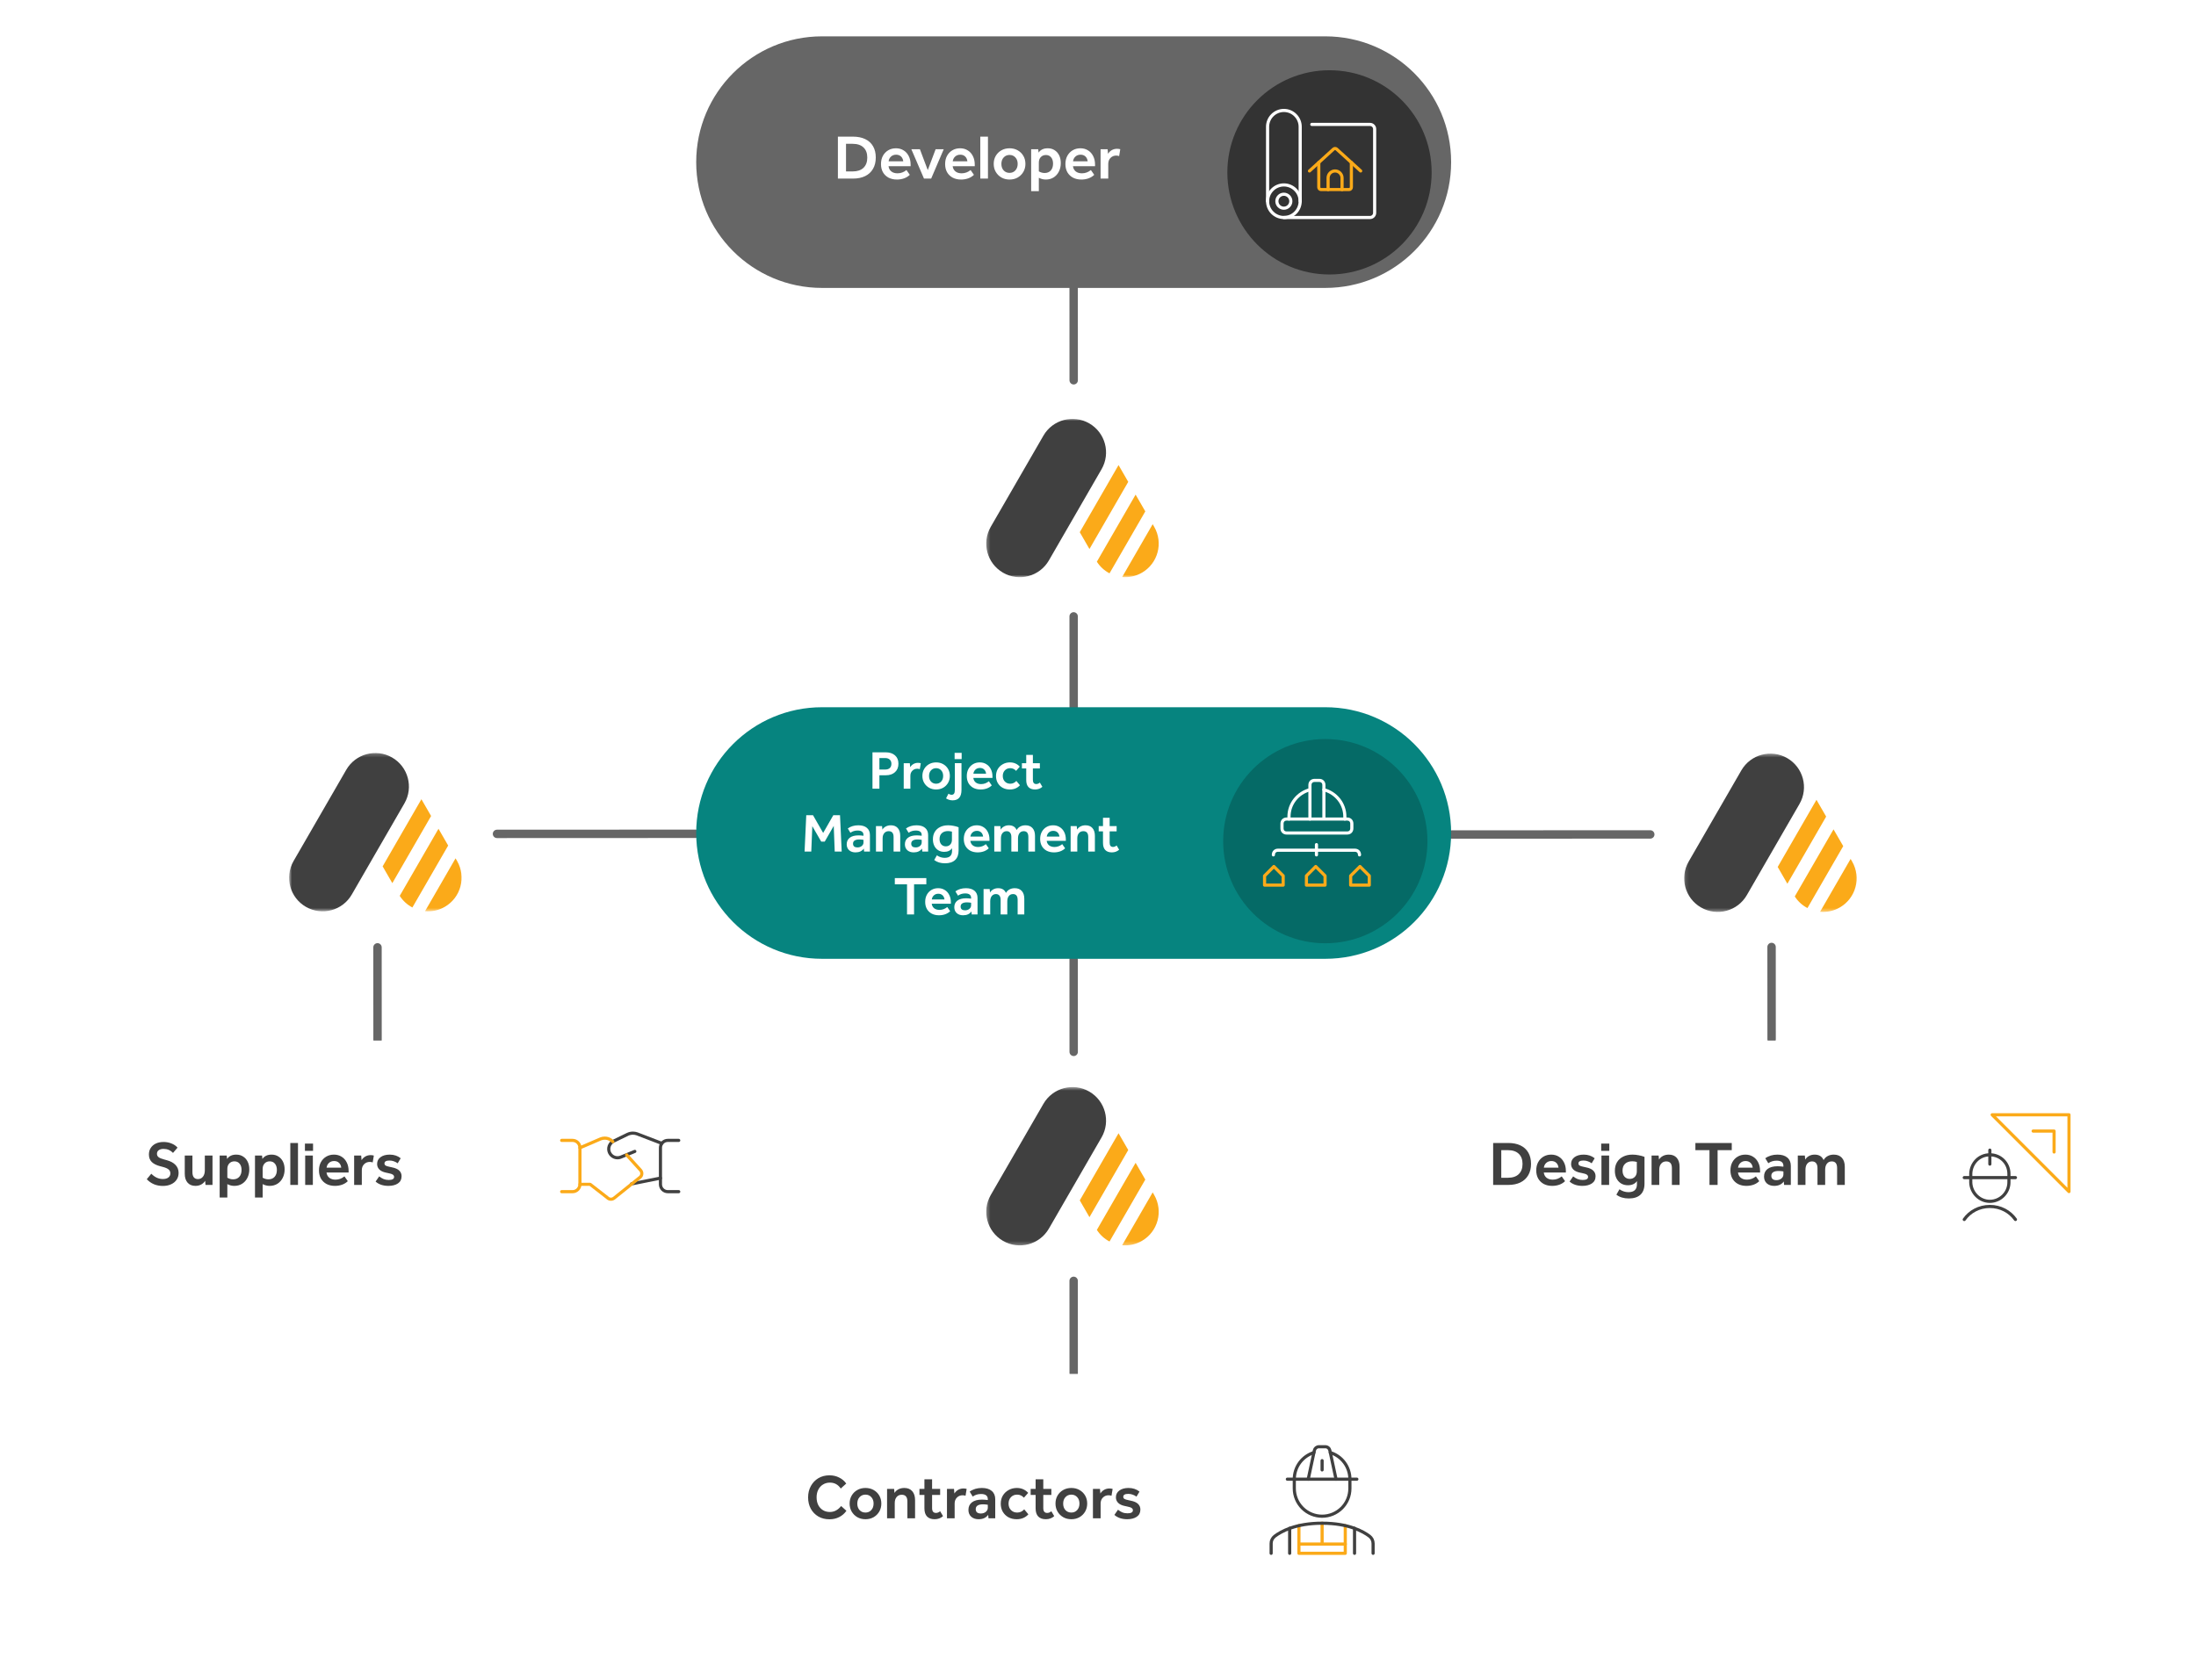 <?xml version="1.0" encoding="UTF-8"?> <svg xmlns="http://www.w3.org/2000/svg" width="613" height="469" viewBox="0 0 613 469" fill="none"><path d="M299.702 80.39L299.714 106.176" stroke="#666666" stroke-width="2.341" stroke-linecap="round" stroke-linejoin="round"></path><path d="M299.702 172.105L299.714 197.891" stroke="#666666" stroke-width="2.341" stroke-linecap="round" stroke-linejoin="round"></path><path d="M299.702 267.9L299.714 293.686" stroke="#666666" stroke-width="2.341" stroke-linecap="round" stroke-linejoin="round"></path><path d="M299.702 357.62L299.714 383.405" stroke="#666666" stroke-width="2.341" stroke-linecap="round" stroke-linejoin="round"></path><path d="M494.523 264.4L494.535 290.185" stroke="#666666" stroke-width="2.341" stroke-linecap="round" stroke-linejoin="round"></path><path d="M105.378 264.505L105.39 290.291" stroke="#666666" stroke-width="2.341" stroke-linecap="round" stroke-linejoin="round"></path><path d="M138.731 232.825L194.13 232.802" stroke="#666666" stroke-width="2.341" stroke-linecap="round" stroke-linejoin="round"></path><path d="M405.267 233.001L460.666 232.978" stroke="#666666" stroke-width="2.341" stroke-linecap="round" stroke-linejoin="round"></path><path d="M369.951 10.146H229.463C210.066 10.146 194.341 25.871 194.341 45.268C194.341 64.666 210.066 80.39 229.463 80.39H369.951C389.348 80.39 405.073 64.666 405.073 45.268C405.073 25.871 389.348 10.146 369.951 10.146Z" fill="#666666"></path><g filter="url(#filter0_d_722_13680)"><path d="M368.781 17.27C384.527 17.27 397.294 30.037 397.294 45.783C397.294 61.53 384.527 74.297 368.781 74.297C353.034 74.297 340.267 61.53 340.267 45.783C340.267 30.037 353.034 17.27 368.781 17.27Z" fill="#333333"></path></g><path d="M370.73 52.931V49.682C370.73 49.167 370.935 48.669 371.298 48.306C371.661 47.944 372.159 47.733 372.674 47.733C373.189 47.733 373.686 47.938 374.049 48.306C374.412 48.669 374.623 49.167 374.623 49.682V52.931" stroke="#FBAA19" stroke-width="0.878" stroke-linecap="round" stroke-linejoin="round"></path><path d="M368.13 45.368V52.281C368.13 52.451 368.2 52.621 368.317 52.738C368.44 52.861 368.604 52.925 368.78 52.925H376.577C376.747 52.925 376.916 52.855 377.034 52.738C377.156 52.615 377.227 52.451 377.227 52.281V45.368" stroke="#FBAA19" stroke-width="0.878" stroke-linecap="round" stroke-linejoin="round"></path><path d="M365.532 47.733L372.241 41.633C372.358 41.522 372.516 41.464 372.68 41.464C372.844 41.464 372.996 41.522 373.119 41.633L379.827 47.733" stroke="#FBAA19" stroke-width="0.878" stroke-linecap="round" stroke-linejoin="round"></path><path d="M353.836 56.179C353.836 57.385 354.316 58.544 355.171 59.393C356.025 60.248 357.179 60.728 358.39 60.728C359.602 60.728 360.755 60.248 361.604 59.393C362.459 58.539 362.939 57.385 362.939 56.179C362.939 54.974 362.459 53.815 361.604 52.966C360.749 52.111 359.596 51.631 358.39 51.631C357.184 51.631 356.025 52.111 355.171 52.966C354.316 53.821 353.836 54.974 353.836 56.179Z" stroke="white" stroke-width="0.878" stroke-linecap="round" stroke-linejoin="round"></path><path d="M356.435 56.18C356.435 56.695 356.64 57.192 357.003 57.555C357.366 57.918 357.863 58.129 358.378 58.129C358.894 58.129 359.391 57.924 359.754 57.555C360.117 57.192 360.328 56.695 360.328 56.18C360.328 55.664 360.123 55.167 359.754 54.804C359.391 54.441 358.894 54.23 358.378 54.23C357.863 54.23 357.366 54.435 357.003 54.804C356.64 55.167 356.435 55.664 356.435 56.18Z" stroke="white" stroke-width="0.878" stroke-linecap="round" stroke-linejoin="round"></path><path d="M353.836 56.18V35.387C353.836 34.182 354.316 33.023 355.171 32.174C356.025 31.319 357.179 30.839 358.39 30.839C359.602 30.839 360.755 31.319 361.604 32.174C362.459 33.028 362.939 34.182 362.939 35.387V56.18" stroke="white" stroke-width="0.878" stroke-linecap="round" stroke-linejoin="round"></path><path d="M358.384 60.728H382.425C382.771 60.728 383.098 60.593 383.344 60.347C383.59 60.102 383.725 59.774 383.725 59.428V36.037C383.725 35.692 383.59 35.364 383.344 35.118C383.098 34.872 382.771 34.738 382.425 34.738H366.181" stroke="white" stroke-width="0.878" stroke-linecap="round" stroke-linejoin="round"></path><path d="M233.895 38.152H238.092C239.427 38.152 240.568 38.381 241.517 38.837C242.477 39.294 243.208 39.961 243.712 40.839C244.215 41.706 244.467 42.753 244.467 43.983C244.467 45.212 244.209 46.266 243.694 47.144C243.191 48.022 242.465 48.695 241.517 49.163C240.568 49.631 239.421 49.865 238.075 49.865H233.895V38.152ZM242.096 44C242.096 42.771 241.739 41.823 241.025 41.155C240.322 40.488 239.316 40.154 238.004 40.154H236.16V47.864H238.022C239.321 47.864 240.322 47.53 241.025 46.863C241.739 46.184 242.096 45.229 242.096 44ZM245.922 45.809C245.922 44.943 246.097 44.182 246.448 43.526C246.811 42.859 247.309 42.338 247.941 41.963C248.573 41.588 249.293 41.401 250.101 41.401C250.909 41.401 251.617 41.594 252.226 41.981C252.846 42.355 253.326 42.888 253.666 43.579C254.017 44.258 254.193 45.054 254.193 45.967V46.406H248.029C248.111 47.026 248.368 47.512 248.802 47.864C249.246 48.215 249.826 48.39 250.54 48.39C251.453 48.39 252.284 48.086 253.034 47.477L253.964 48.812C253.543 49.233 253.016 49.561 252.384 49.795C251.764 50.018 251.096 50.129 250.382 50.129C249.492 50.129 248.708 49.953 248.029 49.602C247.362 49.239 246.841 48.736 246.466 48.092C246.103 47.436 245.922 46.675 245.922 45.809ZM252.138 45.036C252.068 44.463 251.857 44.012 251.506 43.684C251.155 43.356 250.704 43.192 250.154 43.192C249.58 43.192 249.106 43.362 248.731 43.702C248.357 44.029 248.128 44.474 248.046 45.036H252.138ZM258.98 47.495L261.175 41.664H263.44L259.928 49.865H257.926L254.397 41.664H256.785L258.98 47.495ZM263.826 45.809C263.826 44.943 264.001 44.182 264.352 43.526C264.715 42.859 265.213 42.338 265.845 41.963C266.477 41.588 267.197 41.401 268.005 41.401C268.813 41.401 269.521 41.594 270.13 41.981C270.75 42.355 271.23 42.888 271.57 43.579C271.921 44.258 272.097 45.054 272.097 45.967V46.406H265.933C266.015 47.026 266.272 47.512 266.706 47.864C267.15 48.215 267.73 48.39 268.444 48.39C269.357 48.39 270.188 48.086 270.938 47.477L271.868 48.812C271.447 49.233 270.92 49.561 270.288 49.795C269.667 50.018 269 50.129 268.286 50.129C267.396 50.129 266.612 49.953 265.933 49.602C265.266 49.239 264.745 48.736 264.37 48.092C264.007 47.436 263.826 46.675 263.826 45.809ZM270.042 45.036C269.972 44.463 269.761 44.012 269.41 43.684C269.059 43.356 268.608 43.192 268.058 43.192C267.484 43.192 267.01 43.362 266.635 43.702C266.261 44.029 266.032 44.474 265.95 45.036H270.042ZM273.642 38.152H275.784V49.865H273.642V38.152ZM277.388 45.756C277.388 44.913 277.581 44.164 277.968 43.508C278.354 42.853 278.881 42.338 279.548 41.963C280.216 41.588 280.971 41.401 281.814 41.401C282.657 41.401 283.412 41.588 284.079 41.963C284.746 42.338 285.273 42.853 285.659 43.508C286.046 44.164 286.239 44.913 286.239 45.756C286.239 46.587 286.046 47.337 285.659 48.004C285.273 48.66 284.746 49.181 284.079 49.567C283.412 49.942 282.657 50.129 281.814 50.129C280.971 50.129 280.216 49.942 279.548 49.567C278.881 49.181 278.354 48.66 277.968 48.004C277.581 47.348 277.388 46.599 277.388 45.756ZM279.531 45.774C279.531 46.511 279.741 47.114 280.163 47.583C280.596 48.039 281.146 48.267 281.814 48.267C282.469 48.267 283.008 48.039 283.429 47.583C283.862 47.114 284.079 46.505 284.079 45.756C284.079 45.019 283.868 44.422 283.447 43.965C283.025 43.497 282.481 43.263 281.814 43.263C281.146 43.263 280.596 43.497 280.163 43.965C279.741 44.422 279.531 45.025 279.531 45.774ZM287.842 41.664H289.809L289.914 42.613C290.464 41.805 291.319 41.401 292.478 41.401C293.204 41.401 293.836 41.577 294.374 41.928C294.925 42.267 295.352 42.747 295.656 43.368C295.961 43.988 296.113 44.708 296.113 45.528C296.113 46.418 295.931 47.214 295.569 47.916C295.217 48.607 294.726 49.151 294.093 49.549C293.473 49.936 292.753 50.129 291.933 50.129C291.254 50.129 290.605 49.965 289.984 49.637V53.378H287.842V41.664ZM293.953 45.686C293.953 44.948 293.771 44.363 293.409 43.93C293.057 43.497 292.571 43.28 291.951 43.28C291.377 43.28 290.903 43.473 290.529 43.86C290.166 44.246 289.984 44.755 289.984 45.387V47.846C290.499 48.15 291.038 48.303 291.6 48.303C292.326 48.303 292.899 48.068 293.321 47.6C293.742 47.12 293.953 46.482 293.953 45.686ZM297.404 45.809C297.404 44.943 297.58 44.182 297.931 43.526C298.294 42.859 298.791 42.338 299.424 41.963C300.056 41.588 300.776 41.401 301.584 41.401C302.391 41.401 303.1 41.594 303.708 41.981C304.329 42.355 304.809 42.888 305.148 43.579C305.5 44.258 305.675 45.054 305.675 45.967V46.406H299.511C299.593 47.026 299.851 47.512 300.284 47.864C300.729 48.215 301.308 48.39 302.023 48.39C302.936 48.39 303.767 48.086 304.516 47.477L305.447 48.812C305.026 49.233 304.499 49.561 303.866 49.795C303.246 50.018 302.579 50.129 301.865 50.129C300.975 50.129 300.19 49.953 299.511 49.602C298.844 49.239 298.323 48.736 297.948 48.092C297.586 47.436 297.404 46.675 297.404 45.809ZM303.621 45.036C303.55 44.463 303.34 44.012 302.988 43.684C302.637 43.356 302.186 43.192 301.636 43.192C301.063 43.192 300.588 43.362 300.214 43.702C299.839 44.029 299.611 44.474 299.529 45.036H303.621ZM307.221 41.664H309.187L309.293 42.947C309.574 42.502 309.931 42.156 310.364 41.91C310.809 41.664 311.295 41.542 311.821 41.542C311.985 41.542 312.143 41.553 312.296 41.577C312.448 41.588 312.588 41.618 312.717 41.664L312.401 43.579C312.272 43.52 312.138 43.485 311.997 43.473C311.857 43.45 311.722 43.438 311.593 43.438C310.949 43.438 310.417 43.655 309.995 44.088C309.574 44.509 309.363 45.066 309.363 45.756V49.865H307.221V41.664Z" fill="white"></path><path d="M369.951 197.464H229.463C210.066 197.464 194.341 213.188 194.341 232.585C194.341 251.983 210.066 267.707 229.463 267.707H369.951C389.348 267.707 405.073 251.983 405.073 232.585C405.073 213.188 389.348 197.464 369.951 197.464Z" fill="#06847F"></path><g filter="url(#filter1_d_722_13680)"><path d="M367.609 204.002C383.355 204.002 396.122 216.769 396.122 232.515C396.122 248.261 383.355 261.028 367.609 261.028C351.862 261.028 339.096 248.261 339.096 232.515C339.096 216.769 351.862 204.002 367.609 204.002Z" fill="#056A66"></path></g><path d="M367.48 235.828V238.685" stroke="white" stroke-width="0.878" stroke-linecap="round" stroke-linejoin="round"></path><path d="M379.498 238.685C379.498 237.906 378.977 237.385 378.198 237.385H356.756C355.978 237.385 355.457 237.906 355.457 238.685" stroke="white" stroke-width="0.878" stroke-linecap="round" stroke-linejoin="round"></path><path d="M365.66 228.681V219.192C365.66 218.414 366.181 217.893 366.96 217.893H368.259C369.038 217.893 369.559 218.414 369.559 219.192V228.546" stroke="white" stroke-width="0.878" stroke-linecap="round" stroke-linejoin="round"></path><path d="M377.355 231.28C377.355 232.059 376.834 232.58 376.055 232.58H359.162C358.383 232.58 357.862 232.059 357.862 231.28V229.981C357.862 229.202 358.383 228.681 359.162 228.681H376.055C376.834 228.681 377.355 229.202 377.355 229.981V231.28Z" stroke="white" stroke-width="0.878" stroke-linecap="round" stroke-linejoin="round"></path><path d="M369.558 220.492C372.936 221.399 375.406 224.39 375.406 228.031V228.681" stroke="white" stroke-width="0.878" stroke-linecap="round" stroke-linejoin="round"></path><path d="M365.659 220.492C362.282 221.399 359.811 224.39 359.811 228.031V228.681" stroke="white" stroke-width="0.878" stroke-linecap="round" stroke-linejoin="round"></path><path d="M358.191 247.132H352.993V244.533L355.592 241.934L358.191 244.533V247.132Z" stroke="#FBAA19" stroke-width="0.878" stroke-linecap="round" stroke-linejoin="round"></path><path d="M369.88 247.132H364.682V244.533L367.281 241.934L369.88 244.533V247.132Z" stroke="#FBAA19" stroke-width="0.878" stroke-linecap="round" stroke-linejoin="round"></path><path d="M382.226 247.132H377.028V244.533L379.627 241.934L382.226 244.533V247.132Z" stroke="#FBAA19" stroke-width="0.878" stroke-linecap="round" stroke-linejoin="round"></path><path d="M243.548 210.051H247.201C248.317 210.051 249.195 210.336 249.834 210.904C250.473 211.462 250.793 212.238 250.793 213.232C250.793 214.227 250.473 215.013 249.834 215.591C249.205 216.17 248.348 216.459 247.262 216.459H245.481V220.203H243.548V210.051ZM248.83 213.263C248.83 212.755 248.672 212.36 248.358 212.076C248.053 211.792 247.622 211.65 247.064 211.65H245.481V214.861H247.064C247.632 214.861 248.069 214.724 248.373 214.45C248.677 214.166 248.83 213.77 248.83 213.263ZM252.268 213.095H253.973L254.064 214.206C254.308 213.821 254.617 213.522 254.993 213.308C255.378 213.095 255.799 212.989 256.256 212.989C256.398 212.989 256.535 212.999 256.667 213.019C256.799 213.029 256.92 213.055 257.032 213.095L256.758 214.754C256.646 214.704 256.53 214.673 256.408 214.663C256.286 214.643 256.17 214.633 256.058 214.633C255.5 214.633 255.038 214.82 254.673 215.196C254.308 215.561 254.125 216.043 254.125 216.642V220.203H252.268V213.095ZM257.477 216.642C257.477 215.911 257.644 215.262 257.979 214.693C258.314 214.125 258.771 213.679 259.349 213.354C259.927 213.029 260.582 212.867 261.312 212.867C262.043 212.867 262.697 213.029 263.276 213.354C263.854 213.679 264.31 214.125 264.645 214.693C264.98 215.262 265.148 215.911 265.148 216.642C265.148 217.362 264.98 218.011 264.645 218.59C264.31 219.158 263.854 219.609 263.276 219.944C262.697 220.269 262.043 220.431 261.312 220.431C260.582 220.431 259.927 220.269 259.349 219.944C258.771 219.609 258.314 219.158 257.979 218.59C257.644 218.021 257.477 217.372 257.477 216.642ZM259.334 216.657C259.334 217.296 259.516 217.819 259.882 218.224C260.257 218.62 260.734 218.818 261.312 218.818C261.88 218.818 262.347 218.62 262.712 218.224C263.088 217.819 263.276 217.291 263.276 216.642C263.276 216.002 263.093 215.485 262.728 215.089C262.362 214.683 261.891 214.48 261.312 214.48C260.734 214.48 260.257 214.683 259.882 215.089C259.516 215.485 259.334 216.007 259.334 216.657ZM266.537 220.523V213.08H268.393V220.538C268.393 222.486 267.566 223.46 265.913 223.46C265.537 223.46 265.207 223.409 264.923 223.308C264.629 223.216 264.35 223.084 264.086 222.912L264.756 221.603C264.918 221.715 265.07 221.791 265.212 221.831C265.344 221.882 265.486 221.907 265.639 221.907C265.953 221.907 266.181 221.796 266.324 221.573C266.466 221.36 266.537 221.01 266.537 220.523ZM266.476 210.204H268.439V211.954H266.476V210.204ZM269.875 216.687C269.875 215.936 270.027 215.277 270.331 214.709C270.646 214.13 271.077 213.679 271.625 213.354C272.173 213.029 272.797 212.867 273.497 212.867C274.197 212.867 274.811 213.035 275.338 213.369C275.876 213.694 276.292 214.156 276.586 214.754C276.891 215.343 277.043 216.033 277.043 216.824V217.205H271.701C271.772 217.742 271.995 218.163 272.371 218.468C272.756 218.772 273.258 218.924 273.877 218.924C274.669 218.924 275.389 218.661 276.039 218.133L276.845 219.29C276.48 219.655 276.023 219.939 275.475 220.142C274.938 220.335 274.359 220.431 273.74 220.431C272.969 220.431 272.289 220.279 271.701 219.975C271.123 219.66 270.671 219.224 270.346 218.666C270.032 218.098 269.875 217.438 269.875 216.687ZM275.262 216.018C275.201 215.52 275.019 215.13 274.714 214.846C274.41 214.562 274.019 214.419 273.543 214.419C273.045 214.419 272.634 214.567 272.31 214.861C271.985 215.145 271.787 215.531 271.716 216.018H275.262ZM278.032 216.672C278.032 215.931 278.2 215.277 278.534 214.709C278.879 214.14 279.346 213.694 279.935 213.369C280.523 213.035 281.188 212.867 281.928 212.867C283.024 212.867 283.937 213.263 284.668 214.054L283.633 215.226C283.197 214.729 282.649 214.48 281.989 214.48C281.391 214.48 280.893 214.683 280.498 215.089C280.112 215.495 279.919 216.018 279.919 216.657C279.919 217.286 280.112 217.803 280.498 218.209C280.893 218.615 281.396 218.818 282.004 218.818C282.674 218.818 283.242 218.559 283.709 218.042L284.714 219.244C284.003 220.035 283.06 220.431 281.883 220.431C281.142 220.431 280.477 220.274 279.889 219.959C279.311 219.635 278.854 219.188 278.519 218.62C278.195 218.052 278.032 217.403 278.032 216.672ZM285.264 213.095H286.466V210.767H288.323V213.095H290.271V214.556H288.323V217.737C288.323 218.519 288.638 218.909 289.267 218.909C289.622 218.909 289.957 218.772 290.271 218.498L290.971 219.685C290.413 220.183 289.733 220.431 288.932 220.431C288.13 220.431 287.516 220.208 287.09 219.762C286.674 219.315 286.466 218.661 286.466 217.798V214.556H285.264V213.095Z" fill="white"></path><path d="M232.733 230.595L230.222 234.979H229.233L226.752 230.672L226.463 237.764H224.591L225.063 227.612H226.95L229.781 232.559L232.612 227.612H234.484L234.955 237.764H233.007L232.733 230.595ZM236.353 235.74C236.353 234.958 236.632 234.35 237.19 233.913C237.758 233.467 238.58 233.244 239.655 233.244C239.858 233.244 240.076 233.254 240.31 233.274C240.543 233.284 240.787 233.31 241.04 233.35V233.152C241.04 232.31 240.492 231.889 239.397 231.889C238.625 231.889 237.956 232.097 237.388 232.513L236.657 231.311C237.479 230.722 238.458 230.428 239.594 230.428C240.629 230.428 241.426 230.666 241.984 231.143C242.552 231.62 242.836 232.29 242.836 233.152V237.764H241.208L241.132 236.927C240.898 237.262 240.584 237.525 240.188 237.718C239.792 237.901 239.331 237.992 238.803 237.992C238.073 237.992 237.479 237.789 237.022 237.383C236.576 236.967 236.353 236.419 236.353 235.74ZM238.118 235.557C238.118 235.902 238.225 236.166 238.438 236.348C238.661 236.521 238.965 236.607 239.351 236.607C239.828 236.607 240.229 236.475 240.553 236.211C240.878 235.938 241.04 235.608 241.04 235.222V234.492C240.614 234.421 240.224 234.385 239.868 234.385C239.31 234.385 238.879 234.482 238.575 234.674C238.27 234.867 238.118 235.161 238.118 235.557ZM244.521 230.656H246.226L246.317 231.63C246.551 231.255 246.87 230.961 247.276 230.748C247.692 230.535 248.164 230.428 248.691 230.428C249.513 230.428 250.153 230.687 250.609 231.204C251.066 231.722 251.294 232.442 251.294 233.365V237.764H249.437V233.685C249.437 232.61 248.981 232.072 248.067 232.072C247.55 232.072 247.139 232.254 246.835 232.62C246.53 232.975 246.378 233.467 246.378 234.096V237.764H244.521V230.656ZM252.598 235.74C252.598 234.958 252.877 234.35 253.435 233.913C254.003 233.467 254.825 233.244 255.9 233.244C256.103 233.244 256.321 233.254 256.555 233.274C256.788 233.284 257.032 233.31 257.285 233.35V233.152C257.285 232.31 256.737 231.889 255.642 231.889C254.871 231.889 254.201 232.097 253.633 232.513L252.902 231.311C253.724 230.722 254.703 230.428 255.84 230.428C256.874 230.428 257.671 230.666 258.229 231.143C258.797 231.62 259.081 232.29 259.081 233.152V237.764H257.453L257.377 236.927C257.143 237.262 256.829 237.525 256.433 237.718C256.037 237.901 255.576 237.992 255.048 237.992C254.318 237.992 253.724 237.789 253.267 237.383C252.821 236.967 252.598 236.419 252.598 235.74ZM254.363 235.557C254.363 235.902 254.47 236.166 254.683 236.348C254.906 236.521 255.21 236.607 255.596 236.607C256.073 236.607 256.474 236.475 256.798 236.211C257.123 235.938 257.285 235.608 257.285 235.222V234.492C256.859 234.421 256.469 234.385 256.113 234.385C255.555 234.385 255.124 234.482 254.82 234.674C254.515 234.867 254.363 235.161 254.363 235.557ZM265.758 237.581V236.835C265.281 237.505 264.551 237.84 263.567 237.84C262.938 237.84 262.385 237.693 261.908 237.399C261.441 237.104 261.076 236.698 260.812 236.181C260.548 235.653 260.416 235.04 260.416 234.339C260.416 233.538 260.589 232.848 260.934 232.27C261.289 231.681 261.786 231.23 262.425 230.915C263.065 230.59 263.815 230.428 264.678 230.428C265.155 230.428 265.652 230.479 266.169 230.58C266.687 230.672 267.159 230.803 267.585 230.976V237.459C267.585 238.626 267.26 239.514 266.611 240.123C265.961 240.732 265.018 241.036 263.78 241.036C262.572 241.036 261.573 240.732 260.782 240.123L261.527 238.814C262.197 239.281 262.922 239.514 263.704 239.514C265.073 239.514 265.758 238.87 265.758 237.581ZM265.728 234.476V232.194C265.322 232.092 264.957 232.041 264.632 232.041C263.902 232.041 263.323 232.239 262.897 232.635C262.481 233.02 262.273 233.568 262.273 234.279C262.273 234.898 262.43 235.39 262.745 235.755C263.07 236.12 263.496 236.303 264.023 236.303C264.531 236.303 264.942 236.135 265.256 235.801C265.571 235.466 265.728 235.024 265.728 234.476ZM269.039 234.248C269.039 233.497 269.191 232.838 269.495 232.27C269.81 231.691 270.241 231.24 270.789 230.915C271.337 230.59 271.961 230.428 272.661 230.428C273.361 230.428 273.975 230.595 274.503 230.93C275.04 231.255 275.456 231.717 275.751 232.315C276.055 232.904 276.207 233.594 276.207 234.385V234.766H270.865C270.936 235.303 271.159 235.724 271.535 236.029C271.92 236.333 272.423 236.485 273.042 236.485C273.833 236.485 274.553 236.222 275.203 235.694L276.009 236.851C275.644 237.216 275.188 237.5 274.64 237.703C274.102 237.896 273.524 237.992 272.905 237.992C272.134 237.992 271.454 237.84 270.865 237.536C270.287 237.221 269.835 236.785 269.511 236.227C269.196 235.658 269.039 234.999 269.039 234.248ZM274.427 233.578C274.366 233.081 274.183 232.691 273.879 232.407C273.574 232.122 273.184 231.98 272.707 231.98C272.21 231.98 271.799 232.128 271.474 232.422C271.149 232.706 270.951 233.091 270.88 233.578H274.427ZM277.546 230.656H279.251L279.342 231.646C279.555 231.27 279.86 230.976 280.256 230.763C280.651 230.54 281.108 230.428 281.625 230.428C282.691 230.428 283.411 230.869 283.786 231.752C284.03 231.326 284.36 231.001 284.776 230.778C285.202 230.545 285.694 230.428 286.252 230.428C287.094 230.428 287.749 230.687 288.215 231.204C288.682 231.722 288.915 232.447 288.915 233.381V237.764H287.059V233.685C287.059 232.61 286.627 232.072 285.765 232.072C285.268 232.072 284.877 232.254 284.593 232.62C284.309 232.975 284.167 233.467 284.167 234.096V237.764H282.31V233.685C282.31 233.157 282.193 232.757 281.96 232.483C281.737 232.209 281.417 232.072 281.001 232.072C280.514 232.072 280.124 232.254 279.829 232.62C279.545 232.975 279.403 233.467 279.403 234.096V237.764H277.546V230.656ZM290.352 234.248C290.352 233.497 290.504 232.838 290.809 232.27C291.123 231.691 291.554 231.24 292.102 230.915C292.65 230.59 293.274 230.428 293.974 230.428C294.674 230.428 295.288 230.595 295.816 230.93C296.354 231.255 296.77 231.717 297.064 232.315C297.368 232.904 297.521 233.594 297.521 234.385V234.766H292.178C292.25 235.303 292.473 235.724 292.848 236.029C293.234 236.333 293.736 236.485 294.355 236.485C295.146 236.485 295.867 236.222 296.516 235.694L297.323 236.851C296.957 237.216 296.501 237.5 295.953 237.703C295.415 237.896 294.837 237.992 294.218 237.992C293.447 237.992 292.767 237.84 292.178 237.536C291.6 237.221 291.149 236.785 290.824 236.227C290.509 235.658 290.352 234.999 290.352 234.248ZM295.74 233.578C295.679 233.081 295.496 232.691 295.192 232.407C294.888 232.122 294.497 231.98 294.02 231.98C293.523 231.98 293.112 232.128 292.787 232.422C292.463 232.706 292.265 233.091 292.194 233.578H295.74ZM298.86 230.656H300.564L300.656 231.63C300.889 231.255 301.209 230.961 301.614 230.748C302.03 230.535 302.502 230.428 303.03 230.428C303.852 230.428 304.491 230.687 304.948 231.204C305.404 231.722 305.632 232.442 305.632 233.365V237.764H303.776V233.685C303.776 232.61 303.319 232.072 302.406 232.072C301.888 232.072 301.477 232.254 301.173 232.62C300.869 232.975 300.717 233.467 300.717 234.096V237.764H298.86V230.656ZM306.693 230.656H307.895V228.328H309.752V230.656H311.7V232.117H309.752V235.298C309.752 236.08 310.066 236.47 310.695 236.47C311.051 236.47 311.385 236.333 311.7 236.059L312.4 237.246C311.842 237.744 311.162 237.992 310.361 237.992C309.559 237.992 308.945 237.769 308.519 237.322C308.103 236.876 307.895 236.222 307.895 235.359V232.117H306.693V230.656Z" fill="white"></path><path d="M253.192 246.908H249.783V245.173H258.58V246.908H255.156V255.325H253.192V246.908ZM258.261 251.809C258.261 251.058 258.414 250.399 258.718 249.831C259.032 249.252 259.464 248.801 260.012 248.476C260.559 248.151 261.184 247.989 261.884 247.989C262.584 247.989 263.198 248.156 263.725 248.491C264.263 248.816 264.679 249.278 264.973 249.876C265.278 250.465 265.43 251.155 265.43 251.946V252.327H260.088C260.159 252.864 260.382 253.285 260.757 253.59C261.143 253.894 261.645 254.046 262.264 254.046C263.056 254.046 263.776 253.783 264.425 253.255L265.232 254.412C264.867 254.777 264.41 255.061 263.862 255.264C263.324 255.457 262.746 255.553 262.127 255.553C261.356 255.553 260.676 255.401 260.088 255.097C259.509 254.782 259.058 254.346 258.733 253.788C258.419 253.22 258.261 252.56 258.261 251.809ZM263.649 251.14C263.588 250.642 263.406 250.252 263.101 249.968C262.797 249.684 262.406 249.541 261.929 249.541C261.432 249.541 261.021 249.689 260.696 249.983C260.372 250.267 260.174 250.652 260.103 251.14H263.649ZM266.388 253.301C266.388 252.519 266.667 251.911 267.226 251.474C267.794 251.028 268.616 250.805 269.691 250.805C269.894 250.805 270.112 250.815 270.346 250.835C270.579 250.845 270.822 250.871 271.076 250.911V250.713C271.076 249.871 270.528 249.45 269.432 249.45C268.661 249.45 267.992 249.658 267.423 250.074L266.693 248.872C267.515 248.283 268.494 247.989 269.63 247.989C270.665 247.989 271.462 248.228 272.02 248.704C272.588 249.181 272.872 249.851 272.872 250.713V255.325H271.243L271.167 254.488C270.934 254.823 270.619 255.086 270.224 255.279C269.828 255.462 269.366 255.553 268.839 255.553C268.108 255.553 267.515 255.35 267.058 254.944C266.612 254.528 266.388 253.98 266.388 253.301ZM268.154 253.118C268.154 253.463 268.26 253.727 268.474 253.909C268.697 254.082 269.001 254.168 269.387 254.168C269.864 254.168 270.264 254.036 270.589 253.772C270.914 253.499 271.076 253.169 271.076 252.783V252.053C270.65 251.982 270.259 251.946 269.904 251.946C269.346 251.946 268.915 252.043 268.611 252.235C268.306 252.428 268.154 252.722 268.154 253.118ZM274.557 248.217H276.262L276.353 249.207C276.566 248.831 276.87 248.537 277.266 248.324C277.662 248.101 278.118 247.989 278.636 247.989C279.701 247.989 280.422 248.43 280.797 249.313C281.041 248.887 281.37 248.562 281.786 248.339C282.212 248.106 282.705 247.989 283.263 247.989C284.105 247.989 284.759 248.248 285.226 248.765C285.693 249.283 285.926 250.008 285.926 250.942V255.325H284.069V251.246C284.069 250.171 283.638 249.633 282.776 249.633C282.278 249.633 281.888 249.815 281.604 250.181C281.32 250.536 281.178 251.028 281.178 251.657V255.325H279.321V251.246C279.321 250.718 279.204 250.318 278.971 250.044C278.747 249.77 278.428 249.633 278.012 249.633C277.525 249.633 277.134 249.815 276.84 250.181C276.556 250.536 276.414 251.028 276.414 251.657V255.325H274.557V248.217Z" fill="white"></path><path d="M175.61 290.537H35.122C15.725 290.537 0 306.261 0 325.658C0 345.056 15.725 360.78 35.122 360.78H175.61C195.007 360.78 210.732 345.056 210.732 325.658C210.732 306.261 195.007 290.537 175.61 290.537Z" fill="white"></path><g filter="url(#filter2_d_722_13680)"><path d="M173.122 296.771C188.869 296.771 201.636 309.537 201.636 325.284C201.636 341.03 188.869 353.797 173.122 353.797C157.376 353.797 144.609 341.03 144.609 325.284C144.609 309.537 157.376 296.771 173.122 296.771Z" fill="white"></path></g><path d="M184.361 328.937L176.271 330.558" stroke="#404040" stroke-width="0.878" stroke-linecap="round" stroke-linejoin="round"></path><path d="M177.203 321.479L173.374 323.042C173.082 323.176 172.765 323.247 172.444 323.258C172.122 323.27 171.8 323.212 171.501 323.1C171.203 322.983 170.927 322.814 170.693 322.591C170.459 322.369 170.272 322.105 170.137 321.813C170.003 321.52 169.932 321.204 169.921 320.882C169.909 320.56 169.967 320.238 170.079 319.939C170.196 319.641 170.365 319.366 170.588 319.126C170.81 318.892 171.074 318.704 171.366 318.57L175.148 316.732C175.622 316.497 176.149 316.38 176.682 316.38C177.074 316.38 177.46 316.451 177.829 316.579L184.736 319.231" stroke="#404040" stroke-width="0.878" stroke-linecap="round" stroke-linejoin="round"></path><path d="M161.89 330.669H164.74L169.505 334.375C169.751 334.638 170.085 334.802 170.442 334.825C170.799 334.849 171.156 334.737 171.437 334.509L178.573 328.778C178.737 328.667 178.871 328.521 178.971 328.351C179.07 328.181 179.135 327.994 179.152 327.795C179.17 327.602 179.152 327.403 179.088 327.216C179.023 327.028 178.924 326.858 178.789 326.712L174.914 322.439" stroke="#FBAA19" stroke-width="0.878" stroke-linecap="round" stroke-linejoin="round"></path><path d="M171.08 318.769L170.588 318.353C170.067 317.967 169.429 317.762 168.78 317.774C168.399 317.774 168.019 317.844 167.662 317.99L161.884 320.472" stroke="#FBAA19" stroke-width="0.878" stroke-linecap="round" stroke-linejoin="round"></path><path d="M156.785 332.718H159.847C160.391 332.718 160.906 332.496 161.287 332.109C161.667 331.723 161.884 331.202 161.884 330.663V320.46C161.884 319.916 161.667 319.401 161.287 319.015C160.906 318.628 160.385 318.412 159.847 318.406H156.785" stroke="#FBAA19" stroke-width="0.878" stroke-linecap="round" stroke-linejoin="round"></path><path d="M189.461 332.718H186.399C186.13 332.718 185.866 332.665 185.615 332.56C185.369 332.455 185.141 332.302 184.953 332.115C184.766 331.922 184.614 331.699 184.514 331.448C184.415 331.202 184.362 330.933 184.362 330.663V320.46C184.362 320.191 184.409 319.928 184.514 319.676C184.614 319.43 184.766 319.202 184.953 319.009C185.141 318.816 185.369 318.669 185.615 318.564C185.861 318.458 186.13 318.406 186.399 318.406H189.461" stroke="#404040" stroke-width="0.878" stroke-linecap="round" stroke-linejoin="round"></path><path d="M47.555 327.61C47.555 327.165 47.391 326.802 47.063 326.521C46.735 326.24 46.185 326 45.413 325.801L44.745 325.626C43.691 325.356 42.895 324.958 42.357 324.431C41.83 323.893 41.567 323.196 41.567 322.342C41.567 321.639 41.736 321.03 42.076 320.515C42.415 319.988 42.89 319.579 43.498 319.286C44.119 318.993 44.839 318.847 45.658 318.847C46.455 318.847 47.192 318.987 47.871 319.268C48.562 319.538 49.124 319.924 49.557 320.427L48.292 321.903C47.578 321.153 46.7 320.779 45.658 320.779C45.085 320.779 44.634 320.902 44.306 321.147C43.978 321.382 43.815 321.721 43.815 322.166C43.815 322.541 43.967 322.851 44.271 323.097C44.575 323.331 45.108 323.547 45.869 323.746L46.519 323.922C47.608 324.215 48.433 324.66 48.995 325.257C49.569 325.854 49.855 326.597 49.855 327.487C49.855 328.213 49.668 328.851 49.294 329.401C48.931 329.94 48.415 330.361 47.748 330.666C47.093 330.97 46.326 331.122 45.448 331.122C44.57 331.122 43.744 330.964 42.971 330.648C42.211 330.32 41.543 329.852 40.97 329.243L42.234 327.715C43.206 328.699 44.283 329.19 45.465 329.19C46.121 329.19 46.63 329.05 46.993 328.769C47.368 328.488 47.555 328.102 47.555 327.61ZM51.575 327.715V322.64H53.717V327.311C53.717 327.92 53.846 328.388 54.104 328.716C54.373 329.044 54.753 329.208 55.245 329.208C55.831 329.208 56.299 328.986 56.65 328.541C57.001 328.096 57.177 327.499 57.177 326.749V322.64H59.319V330.841H57.37L57.265 329.682C56.995 330.127 56.621 330.478 56.141 330.736C55.672 330.982 55.146 331.105 54.56 331.105C53.624 331.105 52.892 330.806 52.365 330.209C51.838 329.612 51.575 328.781 51.575 327.715ZM61.317 322.64H63.284L63.389 323.588C63.939 322.781 64.794 322.377 65.953 322.377C66.679 322.377 67.311 322.552 67.85 322.904C68.4 323.243 68.827 323.723 69.132 324.344C69.436 324.964 69.588 325.684 69.588 326.504C69.588 327.393 69.407 328.189 69.044 328.892C68.693 329.583 68.201 330.127 67.569 330.525C66.948 330.911 66.228 331.105 65.409 331.105C64.73 331.105 64.08 330.941 63.459 330.613V334.353H61.317V322.64ZM67.428 326.662C67.428 325.924 67.247 325.339 66.884 324.906C66.533 324.472 66.047 324.256 65.426 324.256C64.853 324.256 64.379 324.449 64.004 324.835C63.641 325.222 63.459 325.731 63.459 326.363V328.822C63.975 329.126 64.513 329.278 65.075 329.278C65.801 329.278 66.375 329.044 66.796 328.576C67.218 328.096 67.428 327.458 67.428 326.662ZM71.178 322.64H73.145L73.25 323.588C73.8 322.781 74.655 322.377 75.814 322.377C76.54 322.377 77.172 322.552 77.711 322.904C78.261 323.243 78.688 323.723 78.993 324.344C79.297 324.964 79.449 325.684 79.449 326.504C79.449 327.393 79.268 328.189 78.905 328.892C78.553 329.583 78.062 330.127 77.43 330.525C76.809 330.911 76.089 331.105 75.27 331.105C74.591 331.105 73.941 330.941 73.32 330.613V334.353H71.178V322.64ZM77.289 326.662C77.289 325.924 77.108 325.339 76.745 324.906C76.394 324.472 75.908 324.256 75.287 324.256C74.713 324.256 74.239 324.449 73.865 324.835C73.502 325.222 73.32 325.731 73.32 326.363V328.822C73.835 329.126 74.374 329.278 74.936 329.278C75.662 329.278 76.236 329.044 76.657 328.576C77.078 328.096 77.289 327.458 77.289 326.662ZM81.039 319.128H83.181V330.841H81.039V319.128ZM85.189 322.64H87.331V330.841H85.189V322.64ZM85.119 319.304H87.384V321.323H85.119V319.304ZM89.041 326.785C89.041 325.918 89.216 325.157 89.567 324.502C89.93 323.834 90.428 323.313 91.06 322.939C91.692 322.564 92.412 322.377 93.22 322.377C94.028 322.377 94.736 322.57 95.345 322.956C95.965 323.331 96.445 323.864 96.785 324.554C97.136 325.233 97.312 326.029 97.312 326.943V327.382H91.148C91.23 328.002 91.487 328.488 91.921 328.839C92.365 329.19 92.945 329.366 93.659 329.366C94.572 329.366 95.403 329.062 96.153 328.453L97.084 329.787C96.662 330.209 96.135 330.537 95.503 330.771C94.882 330.993 94.215 331.105 93.501 331.105C92.611 331.105 91.827 330.929 91.148 330.578C90.481 330.215 89.96 329.711 89.585 329.067C89.222 328.412 89.041 327.651 89.041 326.785ZM95.257 326.012C95.187 325.438 94.976 324.987 94.625 324.66C94.274 324.332 93.823 324.168 93.273 324.168C92.699 324.168 92.225 324.338 91.85 324.677C91.476 325.005 91.247 325.45 91.165 326.012H95.257ZM98.857 322.64H100.824L100.929 323.922C101.21 323.477 101.567 323.132 102 322.886C102.445 322.64 102.931 322.517 103.458 322.517C103.622 322.517 103.78 322.529 103.932 322.552C104.084 322.564 104.225 322.593 104.354 322.64L104.038 324.554C103.909 324.496 103.774 324.461 103.634 324.449C103.493 324.426 103.358 324.414 103.23 324.414C102.586 324.414 102.053 324.63 101.632 325.064C101.21 325.485 100.999 326.041 100.999 326.732V330.841H98.857V322.64ZM110.01 328.611C110.01 328.33 109.887 328.113 109.642 327.961C109.407 327.797 108.98 327.657 108.36 327.54L107.78 327.417C106.925 327.241 106.293 326.943 105.883 326.521C105.474 326.1 105.269 325.59 105.269 324.993C105.269 324.197 105.585 323.565 106.217 323.097C106.861 322.617 107.722 322.377 108.799 322.377C109.993 322.377 111.011 322.716 111.854 323.395L111.011 324.8C110.683 324.554 110.326 324.367 109.94 324.238C109.565 324.098 109.162 324.027 108.728 324.027C107.792 324.027 107.323 324.297 107.323 324.835C107.323 325.093 107.429 325.292 107.64 325.432C107.85 325.561 108.225 325.678 108.763 325.784L109.396 325.924C110.344 326.111 111.029 326.416 111.45 326.837C111.883 327.259 112.1 327.78 112.1 328.4C112.1 329.29 111.761 329.963 111.082 330.42C110.402 330.876 109.513 331.105 108.412 331.105C107.686 331.105 107.007 330.999 106.375 330.788C105.755 330.566 105.245 330.267 104.847 329.893L105.848 328.453C106.223 328.757 106.627 329.003 107.06 329.19C107.493 329.366 107.973 329.454 108.5 329.454C109.507 329.454 110.01 329.173 110.01 328.611Z" fill="#404040"></path><path d="M564.878 290.537H424.39C404.993 290.537 389.268 306.261 389.268 325.658C389.268 345.056 404.993 360.78 424.39 360.78H564.878C584.275 360.78 600 345.056 600 325.658C600 306.261 584.275 290.537 564.878 290.537Z" fill="white"></path><g filter="url(#filter3_d_722_13680)"><path d="M562.923 297.356C578.669 297.356 591.436 310.123 591.436 325.869C591.436 341.616 578.669 354.382 562.923 354.382C547.176 354.382 534.41 341.616 534.41 325.869C534.41 310.123 547.176 297.356 562.923 297.356Z" fill="white"></path></g><path d="M562.601 340.492C561.044 338.285 558.445 336.851 555.454 336.851C552.463 336.851 549.864 338.279 548.307 340.492" stroke="#404040" stroke-width="0.878" stroke-linecap="round" stroke-linejoin="round"></path><path d="M555.454 325.026V321.128M548.307 328.796H562.601M550.127 330.224C550.256 333.081 552.598 335.422 555.454 335.422C558.311 335.422 560.781 333.081 560.781 330.096V327.754C560.781 324.763 558.439 322.427 555.454 322.427C552.469 322.427 550.256 324.769 550.127 327.625V330.224Z" stroke="#404040" stroke-width="0.878" stroke-linecap="round" stroke-linejoin="round"></path><path d="M556.103 311.253H577.545V332.695L556.103 311.253Z" stroke="#FBAA19" stroke-width="0.878" stroke-linecap="round" stroke-linejoin="round"></path><path d="M567.536 315.801H573.384V321.649" stroke="#FBAA19" stroke-width="0.878" stroke-linecap="round" stroke-linejoin="round"></path><path d="M416.805 319.128H421.002C422.337 319.128 423.478 319.356 424.427 319.813C425.387 320.269 426.118 320.937 426.622 321.815C427.125 322.681 427.377 323.729 427.377 324.958C427.377 326.187 427.119 327.241 426.604 328.119C426.101 328.997 425.375 329.67 424.427 330.139C423.478 330.607 422.331 330.841 420.985 330.841H416.805V319.128ZM425.006 324.976C425.006 323.746 424.649 322.798 423.935 322.131C423.233 321.464 422.226 321.13 420.915 321.13H419.071V328.839H420.932C422.232 328.839 423.233 328.506 423.935 327.838C424.649 327.159 425.006 326.205 425.006 324.976ZM428.832 326.785C428.832 325.918 429.007 325.157 429.359 324.502C429.722 323.834 430.219 323.313 430.851 322.939C431.484 322.564 432.204 322.377 433.011 322.377C433.819 322.377 434.527 322.57 435.136 322.956C435.757 323.331 436.237 323.864 436.576 324.554C436.927 325.233 437.103 326.029 437.103 326.943V327.382H430.939C431.021 328.002 431.279 328.488 431.712 328.839C432.157 329.19 432.736 329.366 433.45 329.366C434.364 329.366 435.195 329.062 435.944 328.453L436.875 329.787C436.453 330.209 435.926 330.537 435.294 330.771C434.674 330.993 434.006 331.105 433.292 331.105C432.403 331.105 431.618 330.929 430.939 330.578C430.272 330.215 429.751 329.711 429.376 329.067C429.013 328.412 428.832 327.651 428.832 326.785ZM435.048 326.012C434.978 325.438 434.767 324.987 434.416 324.66C434.065 324.332 433.614 324.168 433.064 324.168C432.49 324.168 432.016 324.338 431.642 324.677C431.267 325.005 431.039 325.45 430.957 326.012H435.048ZM443.302 328.611C443.302 328.33 443.179 328.113 442.933 327.961C442.699 327.797 442.272 327.657 441.651 327.54L441.072 327.417C440.217 327.241 439.585 326.943 439.175 326.521C438.765 326.1 438.56 325.59 438.56 324.993C438.56 324.197 438.877 323.565 439.509 323.097C440.153 322.617 441.013 322.377 442.09 322.377C443.284 322.377 444.303 322.716 445.146 323.395L444.303 324.8C443.975 324.554 443.618 324.367 443.232 324.238C442.857 324.098 442.453 324.027 442.02 324.027C441.083 324.027 440.615 324.297 440.615 324.835C440.615 325.093 440.72 325.292 440.931 325.432C441.142 325.561 441.517 325.678 442.055 325.784L442.687 325.924C443.636 326.111 444.32 326.416 444.742 326.837C445.175 327.259 445.392 327.78 445.392 328.4C445.392 329.29 445.052 329.963 444.373 330.42C443.694 330.876 442.804 331.105 441.704 331.105C440.978 331.105 440.299 330.999 439.667 330.788C439.046 330.566 438.537 330.267 438.139 329.893L439.14 328.453C439.515 328.757 439.919 329.003 440.352 329.19C440.785 329.366 441.265 329.454 441.792 329.454C442.799 329.454 443.302 329.173 443.302 328.611ZM447.034 322.64H449.177V330.841H447.034V322.64ZM446.964 319.304H449.229V321.323H446.964V319.304ZM456.945 330.63V329.77C456.394 330.543 455.551 330.929 454.416 330.929C453.69 330.929 453.052 330.759 452.502 330.42C451.963 330.08 451.542 329.612 451.237 329.015C450.933 328.406 450.781 327.698 450.781 326.89C450.781 325.965 450.98 325.169 451.378 324.502C451.787 323.823 452.361 323.302 453.099 322.939C453.836 322.564 454.703 322.377 455.698 322.377C456.248 322.377 456.822 322.435 457.419 322.552C458.016 322.658 458.56 322.81 459.052 323.009V330.49C459.052 331.836 458.677 332.861 457.928 333.563C457.179 334.266 456.09 334.617 454.662 334.617C453.268 334.617 452.115 334.266 451.202 333.563L452.063 332.053C452.835 332.591 453.672 332.861 454.574 332.861C456.154 332.861 456.945 332.117 456.945 330.63ZM456.909 327.048V324.414C456.441 324.297 456.02 324.238 455.645 324.238C454.802 324.238 454.135 324.466 453.643 324.923C453.163 325.368 452.923 326 452.923 326.82C452.923 327.534 453.105 328.102 453.467 328.523C453.842 328.945 454.334 329.155 454.943 329.155C455.528 329.155 456.002 328.962 456.365 328.576C456.728 328.189 456.909 327.68 456.909 327.048ZM461.028 322.64H462.995L463.1 323.764C463.37 323.331 463.738 322.991 464.207 322.746C464.687 322.5 465.231 322.377 465.84 322.377C466.788 322.377 467.526 322.675 468.053 323.272C468.579 323.869 468.843 324.701 468.843 325.766V330.841H466.7V326.135C466.7 324.894 466.174 324.273 465.12 324.273C464.523 324.273 464.049 324.484 463.698 324.906C463.346 325.315 463.171 325.883 463.171 326.609V330.841H461.028V322.64ZM477.192 321.13H473.259V319.128H483.409V321.13H479.458V330.841H477.192V321.13ZM483.041 326.785C483.041 325.918 483.217 325.157 483.568 324.502C483.931 323.834 484.428 323.313 485.061 322.939C485.693 322.564 486.413 322.377 487.221 322.377C488.028 322.377 488.737 322.57 489.345 322.956C489.966 323.331 490.446 323.864 490.785 324.554C491.137 325.233 491.312 326.029 491.312 326.943V327.382H485.148C485.23 328.002 485.488 328.488 485.921 328.839C486.366 329.19 486.945 329.366 487.66 329.366C488.573 329.366 489.404 329.062 490.153 328.453L491.084 329.787C490.663 330.209 490.136 330.537 489.504 330.771C488.883 330.993 488.216 331.105 487.502 331.105C486.612 331.105 485.827 330.929 485.148 330.578C484.481 330.215 483.96 329.711 483.585 329.067C483.223 328.412 483.041 327.651 483.041 326.785ZM489.258 326.012C489.187 325.438 488.977 324.987 488.625 324.66C488.274 324.332 487.824 324.168 487.273 324.168C486.7 324.168 486.225 324.338 485.851 324.677C485.476 325.005 485.248 325.45 485.166 326.012H489.258ZM492.419 328.506C492.419 327.604 492.74 326.902 493.384 326.398C494.04 325.883 494.988 325.626 496.229 325.626C496.463 325.626 496.715 325.637 496.984 325.661C497.254 325.672 497.535 325.702 497.827 325.748V325.52C497.827 324.548 497.195 324.063 495.931 324.063C495.041 324.063 494.268 324.303 493.613 324.783L492.77 323.395C493.718 322.716 494.848 322.377 496.159 322.377C497.353 322.377 498.272 322.652 498.916 323.202C499.572 323.752 499.899 324.525 499.899 325.52V330.841H498.02L497.933 329.875C497.663 330.262 497.3 330.566 496.844 330.788C496.387 330.999 495.855 331.105 495.246 331.105C494.403 331.105 493.718 330.87 493.191 330.402C492.676 329.922 492.419 329.29 492.419 328.506ZM494.456 328.295C494.456 328.693 494.579 328.997 494.824 329.208C495.082 329.407 495.433 329.506 495.878 329.506C496.428 329.506 496.891 329.354 497.265 329.05C497.64 328.734 497.827 328.353 497.827 327.908V327.066C497.336 326.984 496.885 326.943 496.475 326.943C495.831 326.943 495.334 327.054 494.982 327.276C494.631 327.499 494.456 327.838 494.456 328.295ZM501.844 322.64H503.811L503.916 323.782C504.162 323.348 504.513 323.009 504.97 322.763C505.426 322.506 505.953 322.377 506.55 322.377C507.779 322.377 508.611 322.886 509.044 323.905C509.325 323.413 509.705 323.038 510.185 322.781C510.677 322.511 511.245 322.377 511.889 322.377C512.86 322.377 513.616 322.675 514.154 323.272C514.693 323.869 514.962 324.706 514.962 325.784V330.841H512.819V326.135C512.819 324.894 512.322 324.273 511.327 324.273C510.753 324.273 510.302 324.484 509.975 324.906C509.647 325.315 509.483 325.883 509.483 326.609V330.841H507.34V326.135C507.34 325.526 507.206 325.064 506.937 324.747C506.679 324.431 506.31 324.273 505.83 324.273C505.268 324.273 504.817 324.484 504.478 324.906C504.15 325.315 503.986 325.883 503.986 326.609V330.841H501.844V322.64Z" fill="#404040"></path><path d="M369.951 383.61H229.463C210.066 383.61 194.341 399.334 194.341 418.732C194.341 438.129 210.066 453.854 229.463 453.854H369.951C389.348 453.854 405.073 438.129 405.073 418.732C405.073 399.334 389.348 383.61 369.951 383.61Z" fill="white"></path><g filter="url(#filter4_d_722_13680)"><path d="M369.056 390.3C384.802 390.3 397.569 403.067 397.569 418.814C397.569 434.56 384.802 447.327 369.056 447.327C353.31 447.327 340.543 434.56 340.543 418.814C340.543 403.067 353.31 390.3 369.056 390.3Z" fill="white"></path></g><path d="M359.356 412.995H378.76" stroke="#404040" stroke-width="0.878" stroke-linecap="round" stroke-linejoin="round"></path><path d="M366.767 405.573C365.181 406.064 363.794 407.048 362.81 408.382C361.827 409.717 361.294 411.333 361.294 412.989V415.576C361.294 417.637 362.114 419.61 363.566 421.067C365.023 422.525 366.996 423.338 369.056 423.338C371.117 423.338 373.089 422.519 374.547 421.067C376.005 419.61 376.818 417.637 376.818 415.576V412.989C376.818 411.333 376.286 409.717 375.302 408.382C374.319 407.048 372.931 406.064 371.345 405.573" stroke="#404040" stroke-width="0.878" stroke-linecap="round" stroke-linejoin="round"></path><path d="M372.943 412.995L371.223 404.964C371.158 404.677 371 404.414 370.772 404.226C370.544 404.039 370.257 403.939 369.958 403.939H368.167C367.868 403.939 367.582 404.045 367.353 404.226C367.125 404.414 366.967 404.671 366.902 404.964L365.182 412.995" stroke="#404040" stroke-width="0.878" stroke-linecap="round" stroke-linejoin="round"></path><path d="M369.057 407.82V410.408" stroke="#404040" stroke-width="0.878" stroke-linecap="round" stroke-linejoin="round"></path><path d="M362.588 425.967V431.112" stroke="#FBAA19" stroke-width="0.878" stroke-linecap="round" stroke-linejoin="round"></path><path d="M360.001 433.693V426.716" stroke="#404040" stroke-width="0.878" stroke-linecap="round" stroke-linejoin="round"></path><path d="M375.524 425.967V431.112" stroke="#FBAA19" stroke-width="0.878" stroke-linecap="round" stroke-linejoin="round"></path><path d="M378.112 433.693V426.716" stroke="#404040" stroke-width="0.878" stroke-linecap="round" stroke-linejoin="round"></path><path d="M375.524 431.106H362.588V433.694H375.524V431.106Z" stroke="#FBAA19" stroke-width="0.878" stroke-linecap="round" stroke-linejoin="round"></path><path d="M369.057 425.288V431.112" stroke="#FBAA19" stroke-width="0.878" stroke-linecap="round" stroke-linejoin="round"></path><path d="M383.292 433.694V430.972C383.292 430.579 383.204 430.187 383.034 429.836C382.859 429.479 382.607 429.169 382.297 428.929C380.576 427.612 376.472 425.288 369.062 425.288C361.651 425.288 357.553 427.617 355.826 428.929C355.516 429.169 355.265 429.479 355.089 429.836C354.913 430.187 354.825 430.579 354.831 430.972V433.694" stroke="#404040" stroke-width="0.878" stroke-linecap="round" stroke-linejoin="round"></path><path d="M225.578 418.084C225.578 416.89 225.835 415.83 226.35 414.905C226.865 413.969 227.568 413.237 228.458 412.71C229.359 412.183 230.389 411.92 231.548 411.92C232.532 411.92 233.427 412.125 234.235 412.535C235.055 412.933 235.716 413.495 236.22 414.22L234.692 415.608C233.954 414.507 232.947 413.957 231.671 413.957C230.945 413.957 230.302 414.133 229.74 414.484C229.178 414.823 228.739 415.303 228.423 415.924C228.106 416.533 227.948 417.247 227.948 418.066C227.948 418.874 228.101 419.588 228.405 420.209C228.721 420.818 229.16 421.298 229.722 421.649C230.284 421.988 230.928 422.158 231.654 422.158C232.871 422.158 233.919 421.602 234.797 420.49L236.272 421.824C235.745 422.585 235.072 423.171 234.253 423.58C233.445 423.99 232.538 424.195 231.531 424.195C230.372 424.195 229.342 423.938 228.44 423.422C227.55 422.896 226.848 422.176 226.333 421.262C225.829 420.338 225.578 419.278 225.578 418.084ZM237.167 419.805C237.167 418.962 237.36 418.213 237.746 417.557C238.133 416.901 238.66 416.386 239.327 416.012C239.994 415.637 240.749 415.45 241.592 415.45C242.435 415.45 243.19 415.637 243.858 416.012C244.525 416.386 245.052 416.901 245.438 417.557C245.824 418.213 246.018 418.962 246.018 419.805C246.018 420.636 245.824 421.385 245.438 422.053C245.052 422.708 244.525 423.229 243.858 423.616C243.19 423.99 242.435 424.178 241.592 424.178C240.749 424.178 239.994 423.99 239.327 423.616C238.66 423.229 238.133 422.708 237.746 422.053C237.36 421.397 237.167 420.648 237.167 419.805ZM239.309 419.822C239.309 420.56 239.52 421.163 239.942 421.631C240.375 422.088 240.925 422.316 241.592 422.316C242.248 422.316 242.786 422.088 243.208 421.631C243.641 421.163 243.858 420.554 243.858 419.805C243.858 419.067 243.647 418.47 243.225 418.014C242.804 417.545 242.26 417.311 241.592 417.311C240.925 417.311 240.375 417.545 239.942 418.014C239.52 418.47 239.309 419.073 239.309 419.822ZM247.62 415.713H249.587L249.693 416.837C249.962 416.404 250.331 416.064 250.799 415.819C251.279 415.573 251.823 415.45 252.432 415.45C253.38 415.45 254.118 415.748 254.645 416.345C255.172 416.942 255.435 417.774 255.435 418.839V423.914H253.293V419.208C253.293 417.967 252.766 417.346 251.712 417.346C251.115 417.346 250.641 417.557 250.29 417.979C249.938 418.388 249.763 418.956 249.763 419.682V423.914H247.62V415.713ZM256.658 415.713H258.046V413.026H260.188V415.713H262.436V417.399H260.188V421.069C260.188 421.971 260.551 422.421 261.277 422.421C261.687 422.421 262.073 422.263 262.436 421.947L263.244 423.317C262.6 423.891 261.815 424.178 260.891 424.178C259.966 424.178 259.257 423.92 258.766 423.405C258.286 422.89 258.046 422.135 258.046 421.139V417.399H256.658V415.713ZM264.341 415.713H266.308L266.413 416.995C266.694 416.55 267.051 416.205 267.484 415.959C267.929 415.713 268.415 415.59 268.942 415.59C269.106 415.59 269.264 415.602 269.416 415.625C269.568 415.637 269.709 415.666 269.838 415.713L269.522 417.627C269.393 417.569 269.258 417.534 269.118 417.522C268.977 417.499 268.842 417.487 268.714 417.487C268.07 417.487 267.537 417.703 267.116 418.137C266.694 418.558 266.483 419.114 266.483 419.805V423.914H264.341V415.713ZM270.333 421.579C270.333 420.677 270.655 419.975 271.299 419.471C271.954 418.956 272.903 418.699 274.144 418.699C274.378 418.699 274.63 418.71 274.899 418.734C275.168 418.745 275.449 418.775 275.742 418.821V418.593C275.742 417.621 275.11 417.136 273.845 417.136C272.955 417.136 272.183 417.376 271.527 417.856L270.684 416.468C271.633 415.789 272.762 415.45 274.074 415.45C275.268 415.45 276.187 415.725 276.831 416.275C277.486 416.825 277.814 417.598 277.814 418.593V423.914H275.935L275.847 422.948C275.578 423.335 275.215 423.639 274.758 423.861C274.302 424.072 273.769 424.178 273.16 424.178C272.317 424.178 271.633 423.943 271.106 423.475C270.591 422.995 270.333 422.363 270.333 421.579ZM272.37 421.368C272.37 421.766 272.493 422.07 272.739 422.281C272.996 422.48 273.348 422.579 273.793 422.579C274.343 422.579 274.805 422.427 275.18 422.123C275.554 421.807 275.742 421.426 275.742 420.981V420.139C275.25 420.057 274.799 420.016 274.39 420.016C273.746 420.016 273.248 420.127 272.897 420.349C272.546 420.572 272.37 420.911 272.37 421.368ZM279.354 419.84C279.354 418.985 279.548 418.23 279.934 417.575C280.332 416.919 280.871 416.404 281.55 416.029C282.229 415.643 282.995 415.45 283.85 415.45C285.114 415.45 286.168 415.906 287.011 416.819L285.817 418.172C285.313 417.598 284.681 417.311 283.92 417.311C283.23 417.311 282.656 417.545 282.199 418.014C281.754 418.482 281.532 419.085 281.532 419.822C281.532 420.548 281.754 421.145 282.199 421.614C282.656 422.082 283.235 422.316 283.938 422.316C284.711 422.316 285.366 422.018 285.905 421.42L287.064 422.808C286.244 423.721 285.155 424.178 283.797 424.178C282.943 424.178 282.176 423.996 281.497 423.633C280.83 423.259 280.303 422.743 279.916 422.088C279.542 421.432 279.354 420.683 279.354 419.84ZM287.699 415.713H289.086V413.026H291.229V415.713H293.476V417.399H291.229V421.069C291.229 421.971 291.591 422.421 292.317 422.421C292.727 422.421 293.113 422.263 293.476 421.947L294.284 423.317C293.64 423.891 292.856 424.178 291.931 424.178C291.006 424.178 290.298 423.92 289.806 423.405C289.326 422.89 289.086 422.135 289.086 421.139V417.399H287.699V415.713ZM294.635 419.805C294.635 418.962 294.828 418.213 295.214 417.557C295.6 416.901 296.127 416.386 296.795 416.012C297.462 415.637 298.217 415.45 299.06 415.45C299.903 415.45 300.658 415.637 301.325 416.012C301.993 416.386 302.519 416.901 302.906 417.557C303.292 418.213 303.485 418.962 303.485 419.805C303.485 420.636 303.292 421.385 302.906 422.053C302.519 422.708 301.993 423.229 301.325 423.616C300.658 423.99 299.903 424.178 299.06 424.178C298.217 424.178 297.462 423.99 296.795 423.616C296.127 423.229 295.6 422.708 295.214 422.053C294.828 421.397 294.635 420.648 294.635 419.805ZM296.777 419.822C296.777 420.56 296.988 421.163 297.409 421.631C297.842 422.088 298.393 422.316 299.06 422.316C299.716 422.316 300.254 422.088 300.676 421.631C301.109 421.163 301.325 420.554 301.325 419.805C301.325 419.067 301.115 418.47 300.693 418.014C300.272 417.545 299.727 417.311 299.06 417.311C298.393 417.311 297.842 417.545 297.409 418.014C296.988 418.47 296.777 419.073 296.777 419.822ZM305.088 415.713H307.055L307.16 416.995C307.441 416.55 307.798 416.205 308.231 415.959C308.676 415.713 309.162 415.59 309.689 415.59C309.853 415.59 310.011 415.602 310.163 415.625C310.315 415.637 310.456 415.666 310.585 415.713L310.268 417.627C310.14 417.569 310.005 417.534 309.865 417.522C309.724 417.499 309.589 417.487 309.461 417.487C308.817 417.487 308.284 417.703 307.863 418.137C307.441 418.558 307.23 419.114 307.23 419.805V423.914H305.088V415.713ZM316.241 421.684C316.241 421.403 316.118 421.186 315.872 421.034C315.638 420.87 315.211 420.73 314.591 420.613L314.011 420.49C313.156 420.314 312.524 420.016 312.114 419.594C311.705 419.173 311.5 418.663 311.5 418.066C311.5 417.27 311.816 416.638 312.448 416.17C313.092 415.69 313.952 415.45 315.03 415.45C316.224 415.45 317.242 415.789 318.085 416.468L317.242 417.873C316.914 417.627 316.557 417.44 316.171 417.311C315.796 417.171 315.392 417.1 314.959 417.1C314.023 417.1 313.554 417.37 313.554 417.908C313.554 418.166 313.66 418.365 313.871 418.505C314.081 418.634 314.456 418.751 314.994 418.857L315.627 418.997C316.575 419.184 317.26 419.489 317.681 419.91C318.114 420.332 318.331 420.853 318.331 421.473C318.331 422.363 317.992 423.036 317.312 423.493C316.633 423.949 315.744 424.178 314.643 424.178C313.917 424.178 313.238 424.072 312.606 423.861C311.986 423.639 311.476 423.34 311.078 422.966L312.079 421.526C312.454 421.83 312.858 422.076 313.291 422.263C313.724 422.439 314.204 422.527 314.731 422.527C315.738 422.527 316.241 422.246 316.241 421.684Z" fill="#404040"></path><mask id="mask0_722_13680" style="mask-type:luminance" maskUnits="userSpaceOnUse" x="275" y="303" width="50" height="45"><path d="M324.11 303.514H275.302V347.721H324.11V303.514Z" fill="white"></path></mask><g mask="url(#mask0_722_13680)"><path d="M279.992 346.462C275.508 343.875 273.975 338.139 276.562 333.655L291.26 308.203C293.848 303.719 299.584 302.185 304.062 304.773C308.546 307.36 310.08 313.097 307.493 317.575L292.794 343.032C290.207 347.516 284.47 349.05 279.992 346.462Z" fill="#404040"></path><path d="M316.998 324.663L306.181 343.395C307.088 344.812 308.317 345.906 309.717 346.638L319.703 329.346L316.998 324.663Z" fill="#FBAA19"></path><path d="M312.234 316.41L301.411 335.153L304.115 339.842L314.939 321.093L312.234 316.41Z" fill="#FBAA19"></path><path d="M321.764 332.917L313.241 347.68C315.096 347.85 317.022 347.469 318.761 346.462C323.245 343.875 324.778 338.139 322.191 333.655L321.764 332.917Z" fill="#FBAA19"></path></g><mask id="mask1_722_13680" style="mask-type:luminance" maskUnits="userSpaceOnUse" x="275" y="116" width="50" height="46"><path d="M324.11 116.952H275.302V161.159H324.11V116.952Z" fill="white"></path></mask><g mask="url(#mask1_722_13680)"><path d="M279.992 159.901C275.508 157.313 273.975 151.577 276.562 147.093L291.26 121.641C293.848 117.157 299.584 115.623 304.062 118.211C308.546 120.798 310.08 126.535 307.493 131.013L292.794 156.47C290.207 160.954 284.47 162.488 279.992 159.901Z" fill="#404040"></path><path d="M316.998 138.102L306.181 156.833C307.088 158.25 308.317 159.344 309.717 160.076L319.703 142.784L316.998 138.102Z" fill="#FBAA19"></path><path d="M312.234 129.854L301.411 148.597L304.115 153.286L314.939 134.537L312.234 129.854Z" fill="#FBAA19"></path><path d="M321.764 146.355L313.241 161.118C315.096 161.288 317.022 160.907 318.761 159.901C323.245 157.313 324.778 151.577 322.191 147.093L321.764 146.355Z" fill="#FBAA19"></path></g><mask id="mask2_722_13680" style="mask-type:luminance" maskUnits="userSpaceOnUse" x="80" y="210" width="50" height="45"><path d="M129.506 210.248H80.698V254.455H129.506V210.248Z" fill="white"></path></mask><g mask="url(#mask2_722_13680)"><path d="M85.386 253.196C80.902 250.609 79.369 244.872 81.956 240.388L96.655 214.936C99.242 210.452 104.979 208.919 109.462 211.506C113.946 214.093 115.48 219.83 112.893 224.308L98.194 249.766C95.607 254.25 89.87 255.783 85.392 253.196" fill="#404040"></path><path d="M122.4 231.397L111.582 250.129C112.49 251.545 113.719 252.64 115.118 253.372L125.104 236.08L122.4 231.397Z" fill="#FBAA19"></path><path d="M117.634 223.149L106.811 241.893L109.515 246.581L120.339 227.832L117.634 223.149Z" fill="#FBAA19"></path><path d="M127.164 239.651L118.641 254.414C120.496 254.584 122.422 254.203 124.161 253.196C128.645 250.609 130.178 244.872 127.591 240.388L127.164 239.651Z" fill="#FBAA19"></path></g><mask id="mask3_722_13680" style="mask-type:luminance" maskUnits="userSpaceOnUse" x="470" y="210" width="49" height="45"><path d="M518.933 210.412H470.126V254.618H518.933V210.412Z" fill="white"></path></mask><g mask="url(#mask3_722_13680)"><path d="M474.814 253.36C470.33 250.773 468.796 245.036 471.384 240.552L486.082 215.1C488.67 210.617 494.406 209.083 498.884 211.67C503.368 214.258 504.902 219.994 502.314 224.472L487.616 249.93C485.029 254.414 479.292 255.947 474.814 253.36Z" fill="#404040"></path><path d="M511.821 231.561L501.003 250.293C501.905 251.709 503.14 252.804 504.539 253.536L514.525 236.244L511.821 231.561Z" fill="#FBAA19"></path><path d="M507.056 223.313L496.233 242.057L498.937 246.745L509.761 227.996L507.056 223.313Z" fill="#FBAA19"></path><path d="M516.586 239.815L508.063 254.578C509.919 254.747 511.845 254.367 513.583 253.36C518.067 250.773 519.601 245.036 517.014 240.552L516.586 239.815Z" fill="#FBAA19"></path></g><defs><filter id="filter0_d_722_13680" x="323.877" y="0.88" width="94.49" height="94.49" filterUnits="userSpaceOnUse" color-interpolation-filters="sRGB"><feFlood flood-opacity="0" result="BackgroundImageFix"></feFlood><feColorMatrix in="SourceAlpha" type="matrix" values="0 0 0 0 0 0 0 0 0 0 0 0 0 0 0 0 0 0 127 0" result="hardAlpha"></feColorMatrix><feOffset dx="2.341" dy="2.341"></feOffset><feGaussianBlur stdDeviation="9.366"></feGaussianBlur><feColorMatrix type="matrix" values="0 0 0 0 0.004 0 0 0 0 0.102 0 0 0 0 0.098 0 0 0 0.32 0"></feColorMatrix><feBlend mode="normal" in2="BackgroundImageFix" result="effect1_dropShadow_722_13680"></feBlend><feBlend mode="normal" in="SourceGraphic" in2="effect1_dropShadow_722_13680" result="shape"></feBlend></filter><filter id="filter1_d_722_13680" x="322.705" y="187.612" width="94.49" height="94.49" filterUnits="userSpaceOnUse" color-interpolation-filters="sRGB"><feFlood flood-opacity="0" result="BackgroundImageFix"></feFlood><feColorMatrix in="SourceAlpha" type="matrix" values="0 0 0 0 0 0 0 0 0 0 0 0 0 0 0 0 0 0 127 0" result="hardAlpha"></feColorMatrix><feOffset dx="2.341" dy="2.341"></feOffset><feGaussianBlur stdDeviation="9.366"></feGaussianBlur><feColorMatrix type="matrix" values="0 0 0 0 0.004 0 0 0 0 0.102 0 0 0 0 0.098 0 0 0 0.32 0"></feColorMatrix><feBlend mode="normal" in2="BackgroundImageFix" result="effect1_dropShadow_722_13680"></feBlend><feBlend mode="normal" in="SourceGraphic" in2="effect1_dropShadow_722_13680" result="shape"></feBlend></filter><filter id="filter2_d_722_13680" x="128.219" y="280.38" width="94.49" height="94.49" filterUnits="userSpaceOnUse" color-interpolation-filters="sRGB"><feFlood flood-opacity="0" result="BackgroundImageFix"></feFlood><feColorMatrix in="SourceAlpha" type="matrix" values="0 0 0 0 0 0 0 0 0 0 0 0 0 0 0 0 0 0 127 0" result="hardAlpha"></feColorMatrix><feOffset dx="2.341" dy="2.341"></feOffset><feGaussianBlur stdDeviation="9.366"></feGaussianBlur><feColorMatrix type="matrix" values="0 0 0 0 0.004 0 0 0 0 0.102 0 0 0 0 0.098 0 0 0 0.16 0"></feColorMatrix><feBlend mode="normal" in2="BackgroundImageFix" result="effect1_dropShadow_722_13680"></feBlend><feBlend mode="normal" in="SourceGraphic" in2="effect1_dropShadow_722_13680" result="shape"></feBlend></filter><filter id="filter3_d_722_13680" x="518.019" y="280.966" width="94.49" height="94.49" filterUnits="userSpaceOnUse" color-interpolation-filters="sRGB"><feFlood flood-opacity="0" result="BackgroundImageFix"></feFlood><feColorMatrix in="SourceAlpha" type="matrix" values="0 0 0 0 0 0 0 0 0 0 0 0 0 0 0 0 0 0 127 0" result="hardAlpha"></feColorMatrix><feOffset dx="2.341" dy="2.341"></feOffset><feGaussianBlur stdDeviation="9.366"></feGaussianBlur><feColorMatrix type="matrix" values="0 0 0 0 0.004 0 0 0 0 0.102 0 0 0 0 0.098 0 0 0 0.16 0"></feColorMatrix><feBlend mode="normal" in2="BackgroundImageFix" result="effect1_dropShadow_722_13680"></feBlend><feBlend mode="normal" in="SourceGraphic" in2="effect1_dropShadow_722_13680" result="shape"></feBlend></filter><filter id="filter4_d_722_13680" x="324.153" y="373.91" width="94.49" height="94.49" filterUnits="userSpaceOnUse" color-interpolation-filters="sRGB"><feFlood flood-opacity="0" result="BackgroundImageFix"></feFlood><feColorMatrix in="SourceAlpha" type="matrix" values="0 0 0 0 0 0 0 0 0 0 0 0 0 0 0 0 0 0 127 0" result="hardAlpha"></feColorMatrix><feOffset dx="2.341" dy="2.341"></feOffset><feGaussianBlur stdDeviation="9.366"></feGaussianBlur><feColorMatrix type="matrix" values="0 0 0 0 0.004 0 0 0 0 0.102 0 0 0 0 0.098 0 0 0 0.16 0"></feColorMatrix><feBlend mode="normal" in2="BackgroundImageFix" result="effect1_dropShadow_722_13680"></feBlend><feBlend mode="normal" in="SourceGraphic" in2="effect1_dropShadow_722_13680" result="shape"></feBlend></filter></defs></svg> 